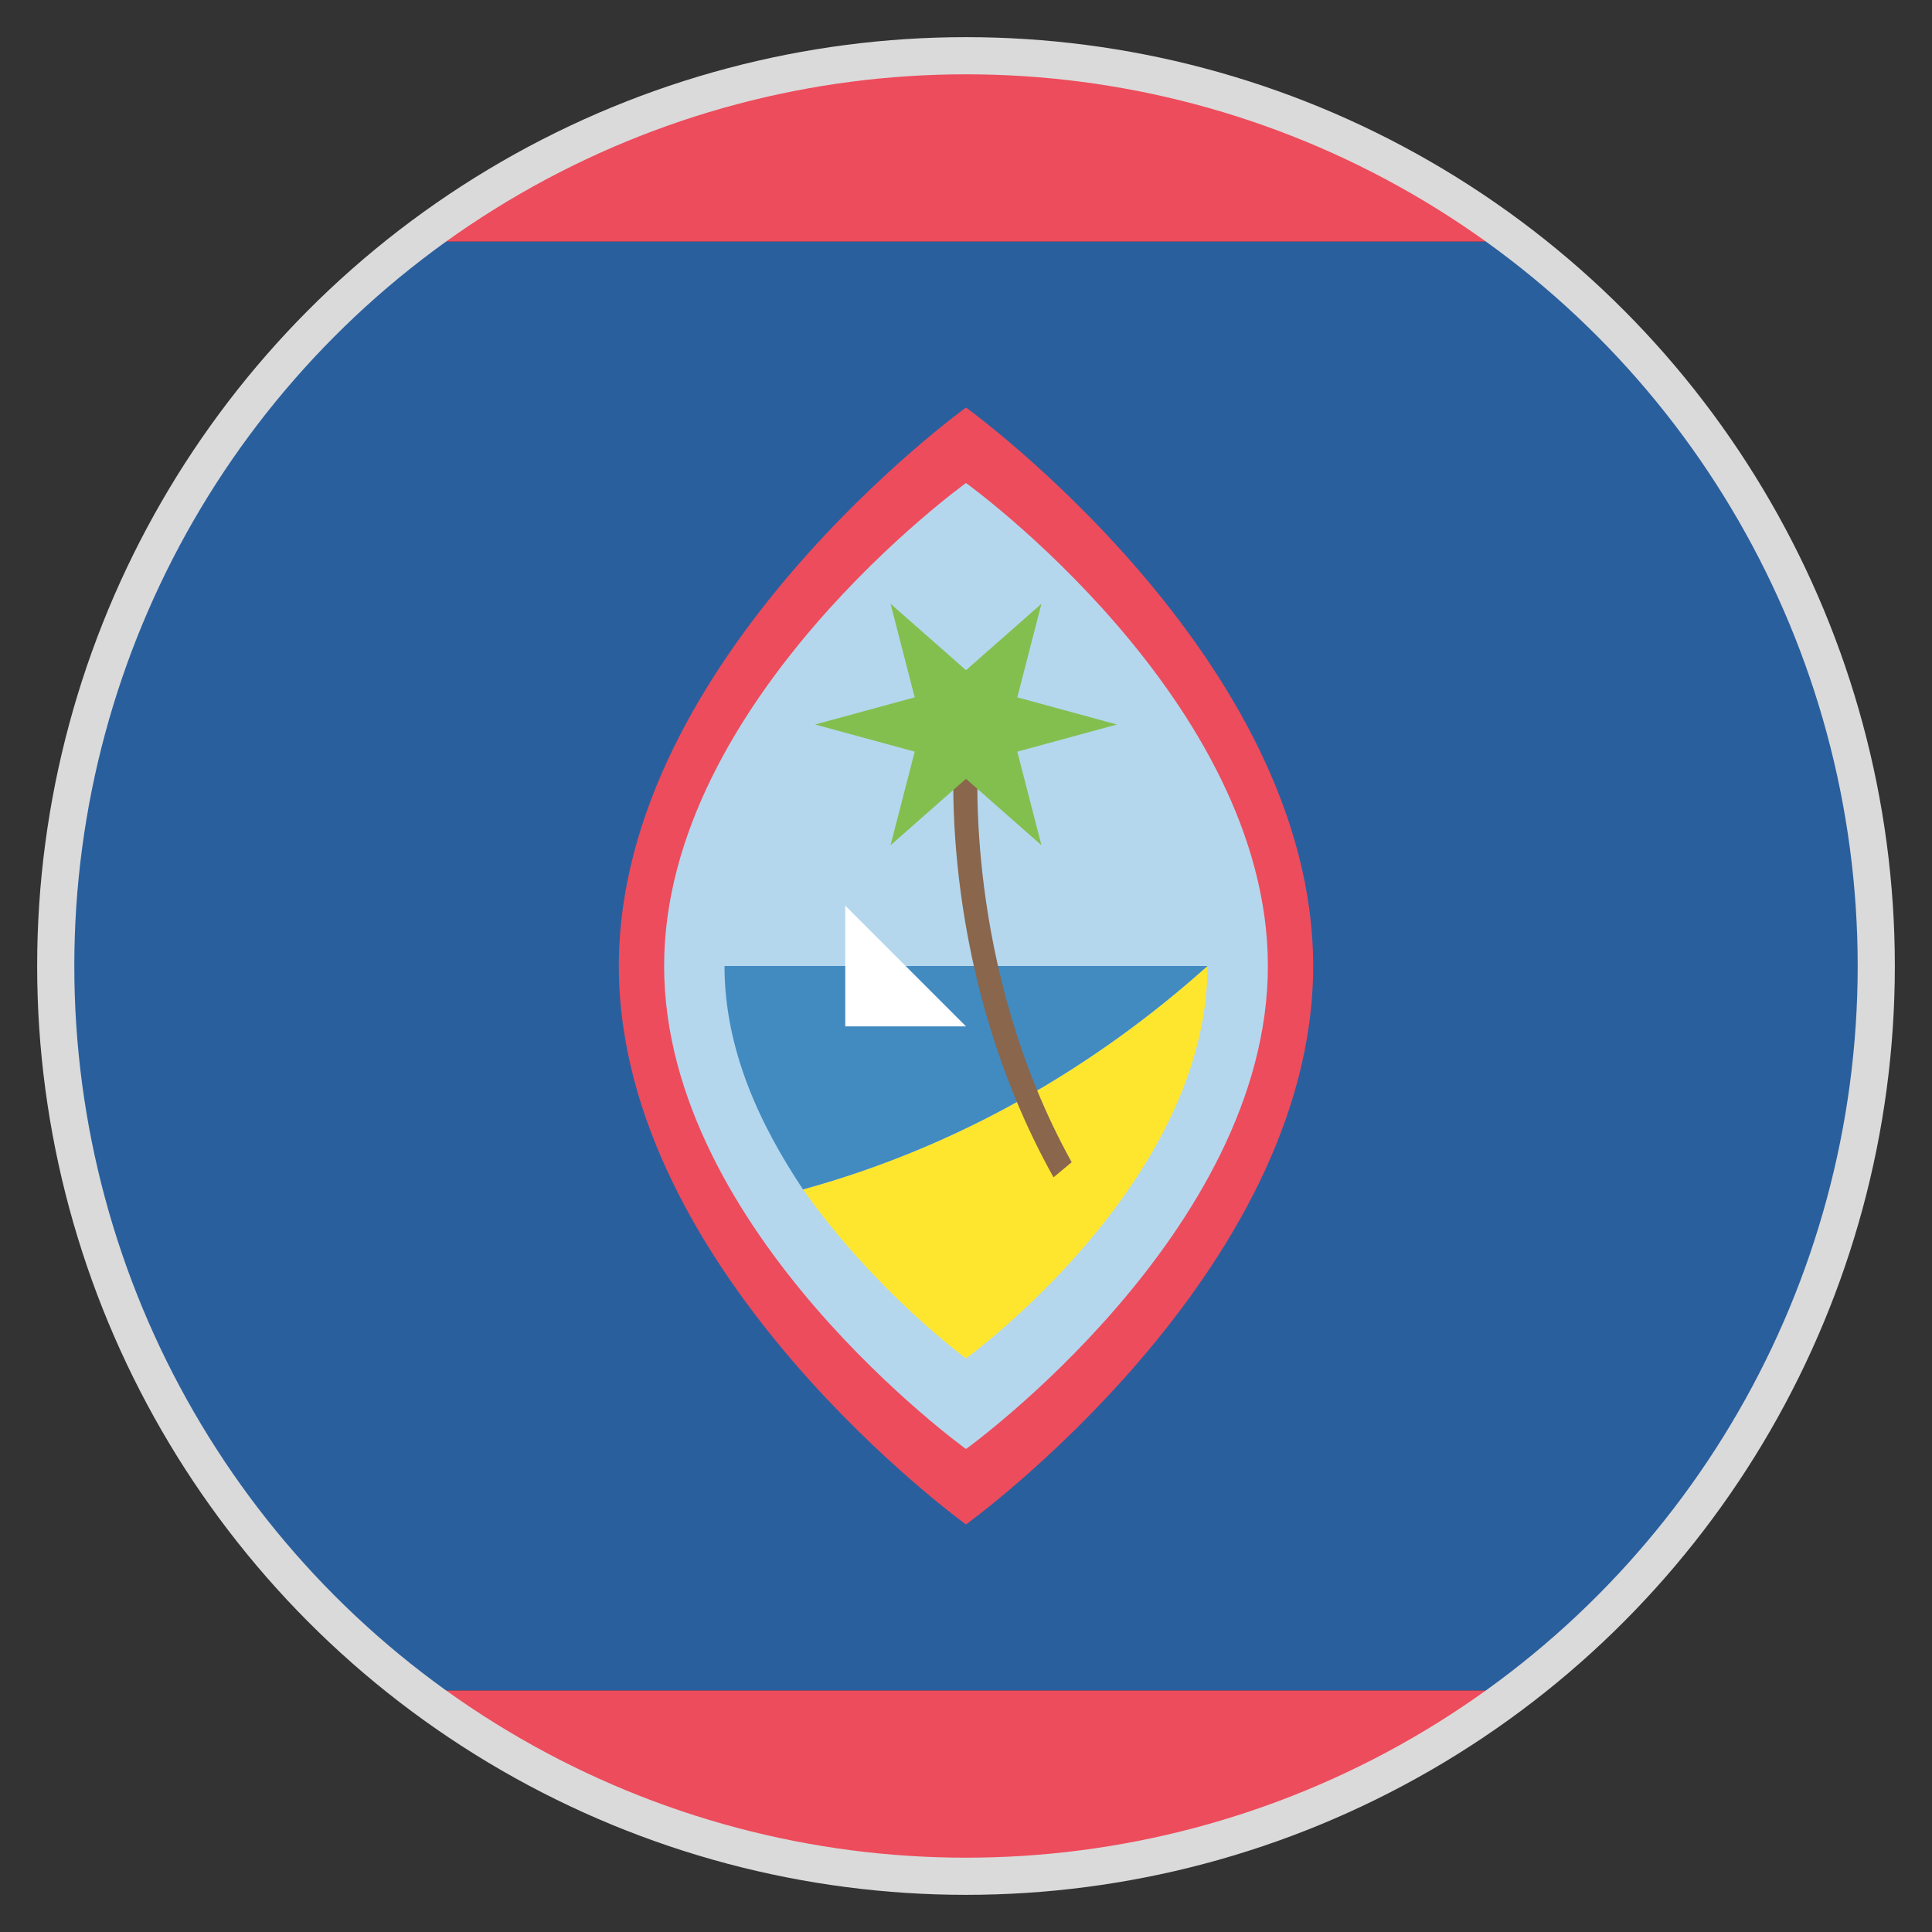 <svg width="52" height="52" viewBox="0 0 52 52" fill="none" xmlns="http://www.w3.org/2000/svg">
<rect x="0" y="0" width="52" height="52" fill="#333333" stroke="none"/>
<path d="M1.625 26C1.625 33.962 5.444 41.031 11.375 45.5H40.625C46.556 41.031 50.375 33.962 50.375 26C50.375 18.038 46.556 10.969 40.625 6.5H11.375C5.444 10.969 1.625 18.038 1.625 26Z" fill="#2A5F9E"/>
<path d="M11.375 6.5H40.625C36.562 3.413 31.525 1.625 26 1.625C20.475 1.625 15.438 3.413 11.375 6.5Z" fill="#ED4C5C"/>
<path d="M26 50.375C31.525 50.375 36.562 48.587 40.625 45.5H11.375C15.438 48.587 20.475 50.375 26 50.375Z" fill="#ED4C5C"/>
<path d="M35.344 26C35.344 34.288 26 41.031 26 41.031C26 41.031 16.656 34.288 16.656 26C16.656 17.712 26 10.969 26 10.969C26 10.969 35.344 17.712 35.344 26Z" fill="#ED4C5C"/>
<path d="M34.125 26C34.125 33.15 26 39 26 39C26 39 17.875 33.15 17.875 26C17.875 18.85 26 13 26 13C26 13 34.125 18.85 34.125 26Z" fill="#B4D7EE"/>
<path d="M21.613 32.013C23.562 34.775 26 36.562 26 36.562C26 36.562 32.5 31.85 32.5 26C29.413 28.762 25.756 30.875 21.613 32.013Z" fill="#FFE62E"/>
<path d="M19.5 26C19.5 28.275 20.475 30.306 21.613 32.013C25.756 30.875 29.413 28.762 32.5 26H19.5Z" fill="#428BC1"/>
<path d="M22.75 24.375V27.625H26L22.75 24.375Z" fill="white"/>
<path d="M28.356 31.688C25.269 26.163 25.675 20.556 25.675 20.312L26.325 20.394C26.325 20.475 25.919 26 28.844 31.281L28.356 31.688Z" fill="#89664C"/>
<path d="M26 18.038L28.031 16.25L27.381 18.769L30.062 19.5L27.381 20.231L28.031 22.75L26 20.962L23.969 22.75L24.619 20.231L21.938 19.5L24.619 18.769L23.969 16.25L26 18.038Z" fill="#83BF4F"/>
<circle cx="26" cy="26" r="24.5" stroke="#DADADA"/>
</svg>
